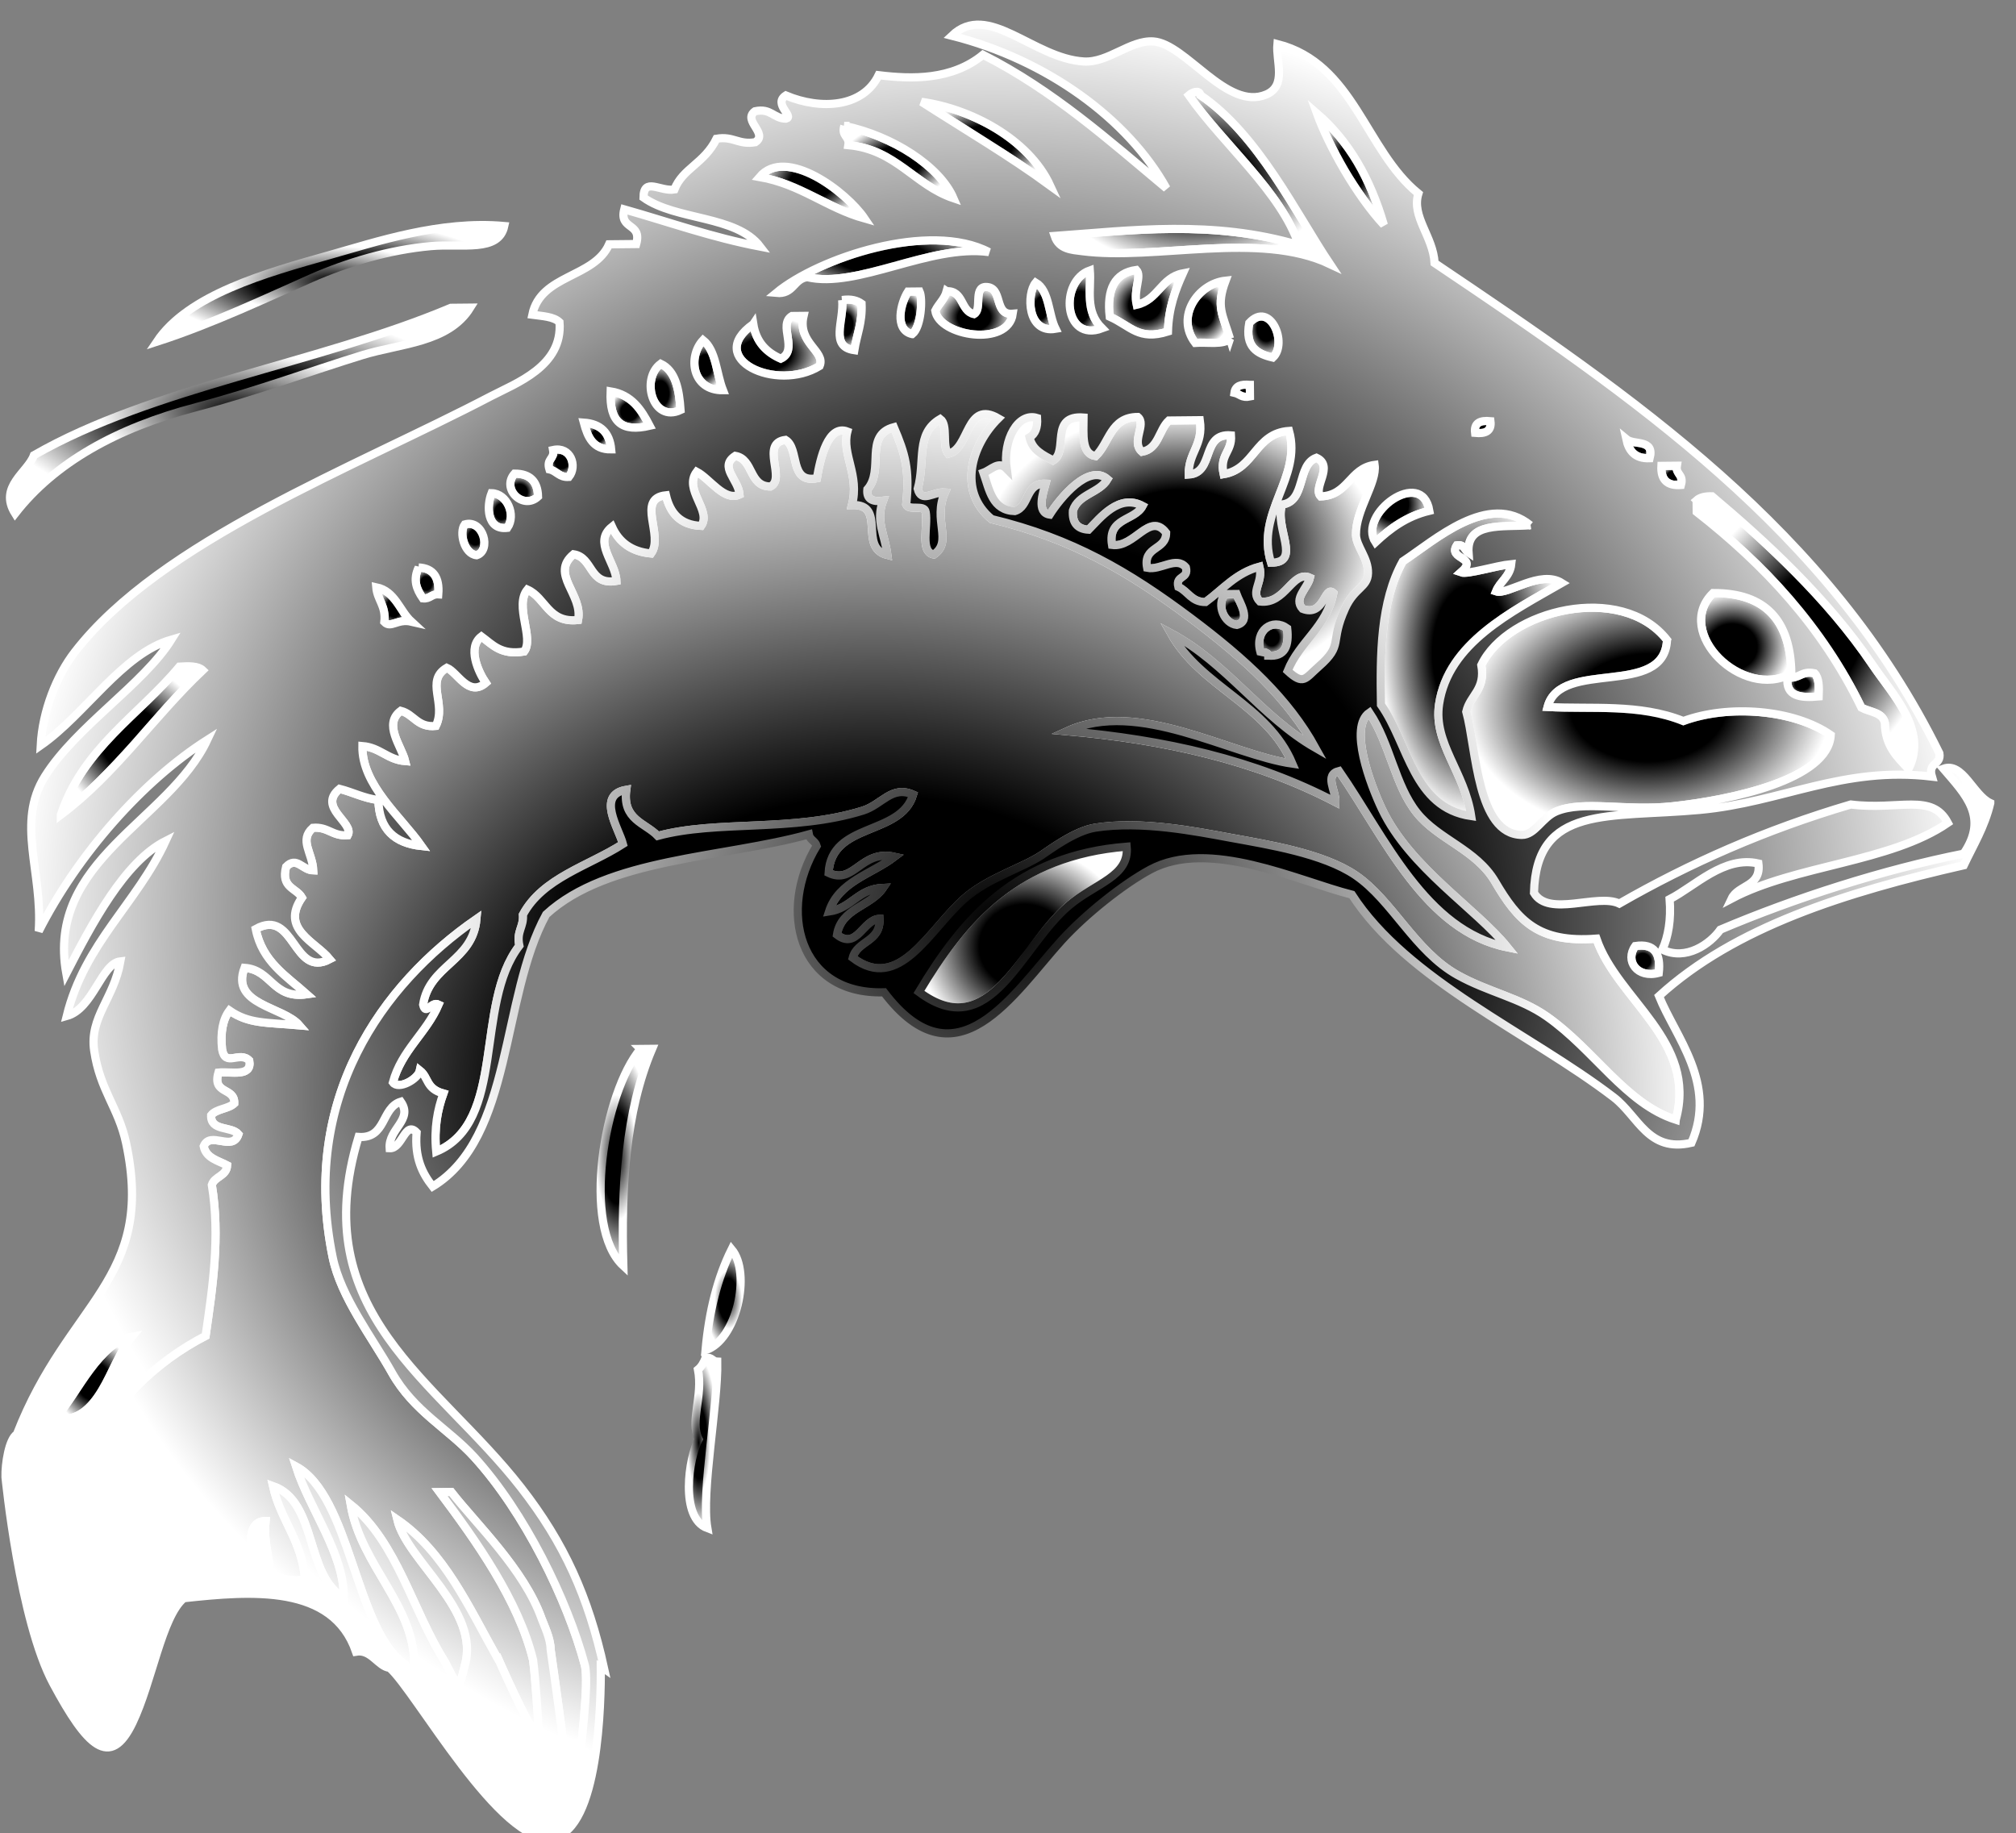 <?xml version="1.0"?><svg width="246.721" height="224.356" xmlns="http://www.w3.org/2000/svg">
 <rect width="100%" height="100%" fill="#808080" stroke="none"/>
 <title>Jumping Fish</title>
 <defs>
  <radialGradient spreadMethod="pad" id="svg_133">
   <stop offset="0.426" stop-color="#000000"/>
   <stop offset="1" stop-color="#ffffff"/>
  </radialGradient>
  <radialGradient r="0.5" cy="0.5" cx="0.5" spreadMethod="pad" id="svg_134">
   <stop offset="0" stop-color="#000000"/>
   <stop offset="0.578" stop-color="#ffffff"/>
  </radialGradient>
 </defs>
 <g>
  <title>Layer 1</title>
  <g transform="rotate(-0.58, 121.863, 113.678)" id="svg_1">
   <g id="svg_2">
    <path stroke="url(#svg_134)" id="svg_3" d="m49.788,203.227l0.475,-0.06c-0.172,0.007 -0.333,0.025 -0.475,0.06z" fill="url(#svg_133)"/>
    <path stroke="url(#svg_134)" id="svg_4" d="m133.241,30.845c9.051,1.282 21.689,-2.305 30.347,1.894c-4.066,-6.213 -8.645,-15.983 -15.648,-20.838c-0.123,-0.737 -1.04,-0.329 -1.421,0c4.184,6.084 11.149,11.911 13.276,18.47c-10.491,-3.219 -20.559,-1.996 -29.871,-1.421c0.534,1.666 2.113,1.723 3.318,1.894z" fill="url(#svg_133)"/>
    <path stroke="url(#svg_134)" id="svg_5" d="m113.801,12.374c5.249,3.439 10.671,6.707 15.647,10.419c-2.592,-5.78 -9.725,-9.544 -15.647,-10.419z" fill="url(#svg_133)"/>
    <path stroke="url(#svg_134)" id="svg_6" d="m162.166,14.268c1.405,3.999 4.732,10.087 8.061,13.734c-1.589,-5.675 -4.199,-10.329 -8.061,-13.734z" fill="url(#svg_133)"/>
    <path stroke="url(#svg_134)" id="svg_7" d="m104.792,17.583c5.87,0.61 8.002,4.953 12.802,6.63c-1.634,-3.926 -7.416,-7.724 -13.277,-8.998c-0.392,1.339 0.668,1.227 0.474,2.368z" fill="url(#svg_133)"/>
    <path stroke="url(#svg_134)" id="svg_8" d="m93.886,21.373c5.067,0.938 8.151,3.856 12.802,5.209c-2.182,-3.307 -9.564,-8.955 -12.802,-5.209z" fill="url(#svg_133)"/>
    <path stroke="url(#svg_134)" fill="url(#svg_133)" id="svg_9" d="m53.582,29.423c3.855,-0.304 8.276,0.876 9.009,-2.368c-7.838,-0.793 -15.752,1.801 -21.337,3.315c-7.975,2.163 -17.433,4.704 -21.337,10.419c6.79,-2.108 13.872,-5.395 18.967,-7.577c4.468,-1.914 9.636,-3.389 14.699,-3.789z"/>
    <path stroke="url(#svg_134)" id="svg_10" d="m121.862,30.845c-7.223,-3.888 -20.85,0.502 -26.079,4.736c2.126,0.229 2.118,-1.674 3.793,-1.894c6.107,1.508 15.044,-3.904 22.286,-2.841z" fill="url(#svg_133)"/>
    <path stroke="url(#svg_134)" id="svg_11" d="m134.189,33.213c-3.744,1.278 -3.326,8.822 1.422,7.104c-2.121,-2.14 -1.262,-4.772 -1.422,-7.104z" fill="url(#svg_133)"/>
    <path stroke="url(#svg_134)" id="svg_12" d="m139.879,33.213c-2.665,0.336 -3.662,2.341 -3.318,5.683c2.586,1.193 3.503,2.993 7.112,1.894c0.108,-2.892 0.947,-5.052 1.897,-7.104c-2.678,0.482 -3.068,3.249 -5.691,3.789c-0.408,-1.888 0.709,-3.5 0,-4.262z" fill="url(#svg_133)"/>
    <path stroke="url(#svg_134)" id="svg_13" d="m127.552,34.633c-1.149,1.332 -1.128,6.251 2.371,5.683c-0.875,-1.81 -0.697,-4.672 -2.371,-5.683z" fill="url(#svg_133)"/>
    <path stroke="url(#svg_134)" id="svg_14" d="m146.992,42.21c1.484,-0.097 3.481,0.32 4.267,-0.474c-0.889,-3.017 -1.69,-3.951 -0.473,-7.104c-3.394,0.332 -6.204,4.364 -3.794,7.577z" fill="url(#svg_133)"/>
    <path stroke="url(#svg_134)" id="svg_15" d="m124.707,38.421c-2.414,0.201 -1.073,-3.349 -3.319,-3.315c-1.486,0.094 -0.396,2.762 -1.422,3.315c-1.671,-0.382 -1.215,-2.891 -3.319,-2.841c-0.278,0.986 -0.997,1.53 -1.422,2.368c0.416,3.118 8.866,4.59 9.483,0.474z" fill="url(#svg_133)"/>
    <path stroke="url(#svg_134)" id="svg_16" d="m111.905,35.579c-0.866,1.308 -1.794,4.687 0.474,5.209c1.107,-0.85 1.337,-4.358 0.948,-5.209c-0.474,0 -0.948,0 -1.422,0z" fill="url(#svg_133)"/>
    <path stroke="url(#svg_134)" id="svg_17" d="m103.844,36.527c0.211,2.657 -1.614,5.68 1.422,6.157c0.323,-1.887 1.033,-3.388 0.948,-5.683c-0.551,-0.397 -1.271,-0.625 -2.371,-0.474z" fill="url(#svg_133)"/>
    <path stroke="url(#svg_134)" fill="url(#svg_133)" id="svg_18" d="m24.658,48.84c7.088,-1.783 14.213,-4.324 20.389,-6.157c4.724,-1.401 10.551,-1.396 13.277,-5.683c-0.79,0 -1.581,0 -2.371,0c-16.25,6.66 -36.522,9.302 -51.21,17.523c-0.766,2.086 -4.399,3.802 -2.371,7.104c4.918,-6.18 12.556,-10.339 22.286,-12.787z"/>
    <path stroke="url(#svg_134)" id="svg_19" d="m99.102,38.421c-0.474,0 -0.948,0 -1.422,0c-1.779,1.042 0.813,4.184 -1.422,5.209c-1.748,-0.779 -2.992,-2.063 -3.319,-4.262c-6.078,4.157 2.733,8.406 8.061,5.209c0.81,-1.797 -2.717,-2.827 -1.897,-6.157z" fill="url(#svg_133)"/>
    <path stroke="url(#svg_134)" id="svg_20" d="m156.476,44.105c1.894,-1.721 -0.266,-7.011 -2.845,-4.262c-0.579,2.945 0.938,3.798 2.845,4.262z" fill="url(#svg_133)"/>
    <path stroke="url(#svg_134)" id="svg_21" d="m89.145,47.419c-0.785,-2.057 -0.798,-4.886 -2.371,-6.157c-1.916,2.012 -1.413,6.159 2.371,6.157z" fill="url(#svg_133)"/>
    <path stroke="url(#svg_134)" id="svg_22" d="m81.558,44.105c-2.499,1.808 -1.05,7.264 2.371,5.683c-0.147,-2.538 -0.565,-4.804 -2.371,-5.683z" fill="url(#svg_133)"/>
    <path stroke="url(#svg_134)" id="svg_23" d="m75.394,47.419c-0.204,3.86 1.382,5.005 4.742,4.262c-1.012,-1.989 -2.179,-3.822 -4.742,-4.262z" fill="url(#svg_133)"/>
    <path stroke="url(#svg_134)" id="svg_24" d="m151.733,48.366c0.641,0.149 0.906,0.674 1.898,0.474c0,-0.474 0,-0.947 0,-1.421c-1.082,-0.132 -1.783,0.114 -1.898,0.947z" fill="url(#svg_133)"/>
    <path stroke="url(#svg_134)" id="svg_25" d="m168.803,57.365c-3.086,0.391 -3.252,3.698 -6.638,3.789c-1.016,-1.079 1.727,-3.695 -0.474,-4.736c-2.456,0.861 -1.304,5.327 -4.266,5.683c-0.979,2.884 2.361,7.14 -1.422,7.104c-1.866,-6.179 3.913,-10.332 2.371,-16.102c-4.181,0.245 -4.242,4.605 -8.061,5.209c-0.5,-2.394 1.081,-2.709 0.948,-4.736c-3.673,-0.352 -2.056,4.578 -5.216,4.736c-0.025,-2.708 1.837,-3.532 1.423,-6.63c-1.264,0 -2.53,0 -3.793,0c-1.241,1.13 -1.293,3.445 -3.319,3.789c-1.383,-1.213 0.617,-3.341 -0.474,-4.262c-3.342,-0.023 -3.501,3.134 -5.215,4.736c-1.754,-0.3 -1.447,-2.66 -1.423,-4.736c-4.219,-0.374 -1.857,4.163 -3.793,5.209c-1.216,-0.679 -2.517,-1.275 -2.845,-2.841c0.703,-0.403 1.019,-1.192 0.948,-2.368c-2.316,-0.755 -4.238,2.613 -3.793,6.157c-0.969,-1.011 -1.876,0.133 -2.845,0.474c0.715,2.127 1.052,4.631 3.793,4.736c1.853,-0.517 1.294,-3.443 3.793,-3.315c-0.287,1.042 -1.191,3.529 0.474,3.789c1.314,-2.033 4.86,-6.25 7.112,-4.262c-1.01,1.674 -3.597,1.775 -4.266,3.789c-0.123,1.544 0.562,2.279 1.897,2.368c1.436,-1.417 3.781,-4.418 6.638,-2.841c-0.998,1.845 -4.321,1.367 -3.793,4.736c2.773,0.406 4.648,-4.077 6.638,-1.421c-0.023,2.186 -2.867,1.556 -2.37,4.262c1.656,0.359 3.58,-1.434 4.742,0c0.353,1.458 -1.301,0.91 -0.948,2.368c1.189,0.549 1.587,1.887 3.318,1.894c2.117,-1.516 3.751,-3.515 6.639,-4.262c0.461,1.94 -1.174,3.034 0,4.262c3.137,0.44 4.031,-3.852 6.163,-2.841c-0.314,1.272 -2.081,2.517 -0.948,3.789c2.682,1.076 2.722,-2.932 3.794,-1.894c-0.883,4.17 -4.214,5.896 -5.691,9.472c1.943,1.816 2.115,0.969 3.793,-0.474c3.146,-2.703 1.339,-2.863 3.319,-7.104c1.198,-2.566 2.774,-2.531 2.845,-4.262c0.078,-1.884 -1.421,-3.316 -1.421,-4.736c-0.009,-3.056 2.651,-6.317 2.367,-8.524zm-21.812,8.523c-0.078,-1.972 -0.164,-3.952 0.948,-4.736c1.376,0.772 1.633,5.216 -0.948,4.736zm5.691,-0.473c-2.153,-0.213 -0.102,-3.265 0,-4.262c0.632,0 1.263,0 1.897,0c-0.425,1.629 -1.154,2.952 -1.897,4.262zm9.957,1.894c-2.61,-0.803 -0.477,-3.887 0.473,-5.209c0.766,-0.133 0.816,0.448 1.422,0.474c0.047,2.256 -1.581,2.841 -1.896,4.736z" fill="url(#svg_133)"/>
    <path stroke="url(#svg_134)" id="svg_26" d="m72.074,51.208c0.451,1.76 1.1,3.321 3.319,3.315c-0.165,-2.044 -1.271,-3.149 -3.319,-3.315z" fill="url(#svg_133)"/>
    <path stroke="url(#svg_134)" id="svg_27" d="m183.029,52.155c-1.241,-0.133 -2.039,0.173 -1.897,1.421c1.24,0.134 2.039,-0.173 1.897,-1.421z" fill="url(#svg_133)"/>
    <path stroke="url(#svg_134)" id="svg_28" d="m68.282,54.524c0.194,1.141 -0.866,1.029 -0.474,2.368c0.903,0.203 1.191,1.02 2.371,0.947c1.089,-1.325 0.261,-3.768 -1.897,-3.315z" fill="url(#svg_133)"/>
    <path stroke="url(#svg_134)" id="svg_29" d="m202.469,56.892c0.646,-2.383 -1.909,-1.566 -2.845,-2.368c0.295,1.44 1.054,2.42 2.845,2.368z" fill="url(#svg_133)"/>
    <path stroke="url(#svg_134)" id="svg_30" d="m63.539,57.365c-1.686,1.835 1.008,4.526 2.845,2.841c-0.023,-1.872 -0.971,-2.819 -2.845,-2.841z" fill="url(#svg_133)"/>
    <path stroke="url(#svg_134)" id="svg_31" d="m206.262,60.206c0.392,-1.338 -0.668,-1.227 -0.473,-2.368c-0.633,0 -1.264,0 -1.897,0c-0.109,1.687 0.682,2.476 2.37,2.368z" fill="url(#svg_133)"/>
    <path stroke="url(#svg_134)" id="svg_32" d="m60.694,59.732c-0.623,1.533 -0.655,4.553 1.897,4.262c1.103,-1.565 0.008,-4.207 -1.897,-4.262z" fill="url(#svg_133)"/>
    <path stroke="url(#svg_134)" id="svg_33" d="m168.803,66.837c1.818,-1.659 3.808,-3.142 6.639,-3.789c-0.863,-5.425 -8.847,0.333 -6.639,3.789z" fill="url(#svg_133)"/>
    <path stroke="url(#svg_134)" fill="url(#svg_133)" id="svg_34" d="m147.94,61.153c-1.112,0.783 -1.026,2.764 -0.948,4.736c2.581,0.48 2.324,-3.964 0.948,-4.736z"/>
    <path stroke="url(#svg_134)" fill="url(#svg_133)" id="svg_35" d="m152.683,65.416c0.743,-1.31 1.472,-2.633 1.897,-4.262c-0.633,0 -1.264,0 -1.897,0c-0.102,0.997 -2.153,4.048 0,4.262z"/>
    <path stroke="url(#svg_134)" id="svg_36" d="m228.074,87.673c1.012,0.568 2.582,0.578 2.845,1.894c0.004,2.838 1.486,4.199 2.846,5.683c2.408,-4.766 -1.744,-8.974 -4.267,-12.787c-5.5,-8.307 -13.128,-15.416 -19.441,-20.838c-0.827,-0.036 -1.475,0.106 -1.898,0.474c0,0.474 0,0.947 0,1.421c8.169,6.523 15.209,14.174 19.915,24.153z" fill="url(#svg_133)"/>
    <path stroke="url(#svg_134)" fill="url(#svg_133)" id="svg_37" d="m163.114,62.1c-0.951,1.322 -3.083,4.406 -0.473,5.209c0.315,-1.894 1.943,-2.479 1.897,-4.736c-0.608,-0.026 -0.658,-0.607 -1.423,-0.474z"/>
    <path stroke="url(#svg_134)" fill="url(#svg_133)" id="svg_38" d="m98.153,62.574c-1.731,1.521 -1.785,5.937 0.948,6.63c-1.654,-2.665 1.803,-5.736 -0.948,-6.63z"/>
    <path stroke="url(#svg_134)" fill="url(#svg_133)" id="svg_39" d="m105.266,67.31c-2.202,-0.011 -0.76,-3.661 -1.897,-4.736c-2.055,1.166 -0.466,6.701 1.897,4.736z"/>
    <path stroke="url(#svg_134)" id="svg_40" d="m57.376,63.521c-0.715,0.951 -0.116,3.622 1.422,3.789c1.83,-0.556 0.864,-4.426 -1.422,-3.789z" fill="url(#svg_133)"/>
    <path stroke="url(#svg_134)" id="svg_41" d="m176.391,86.726c1.191,-7.491 8.952,-11.181 15.172,-14.681c-2.626,-1.686 -6.655,1.448 -8.061,0.947c0.511,-1.227 1.715,-1.761 1.897,-3.315c-1.905,0.165 -5.367,1.248 -6.163,0.947c2.254,-1.914 -1.638,-1.569 -0.474,-3.315c0.932,-0.142 0.94,0.639 1.422,0.947c-0.246,-3.876 4.18,-3.086 7.587,-3.315c-5.043,-4.218 -11.683,1.706 -15.647,4.262c-2.809,4.912 -2.89,11.458 -2.845,17.523c3.361,4.851 3.793,12.629 10.906,13.734c-0.768,-5.429 -4.554,-8.958 -3.793,-13.734z" fill="url(#svg_133)"/>
    <path stroke="url(#svg_134)" fill="url(#svg_133)" id="svg_42" d="m95.308,72.519c-0.61,-3.165 -4.188,-4.008 -1.897,-7.577c-0.632,0 -1.264,0 -1.897,0c0.343,1.447 -0.485,1.727 -0.474,2.841c1.416,1.587 2.073,3.929 4.267,4.736z"/>
    <path stroke="url(#svg_134)" fill="url(#svg_133)" id="svg_43" d="m120.439,66.363c-0.735,3.055 -2.627,4.954 -4.267,7.104c1.204,5.104 6.52,6.465 6.638,11.366c1.882,1.096 3.157,3.22 6.164,1.894c-0.768,-2.233 -3.415,-2.589 -3.319,-5.683c7.315,1.375 13.707,3.674 20.389,5.683c-5.676,-4.275 -13.922,-5.986 -22.76,-7.104c-0.793,-0.787 -1.919,-1.24 -1.897,-2.841c6.985,0.285 11.793,2.746 17.544,4.262c-4.07,-5.091 -14.495,-3.835 -18.967,-8.524c5.611,-0.672 11.419,2.459 16.122,4.262c-1.674,-5.496 -12.903,-3.756 -13.751,-8.524c3.8,0.151 6.216,1.684 9.009,2.841c-2.201,-3.011 -6.013,-4.412 -10.906,-4.736z"/>
    <path stroke="url(#svg_134)" id="svg_44" d="m51.685,68.731c-0.733,1.488 -0.303,2.642 0.474,3.789c0.897,0.106 1.046,-0.534 1.897,-0.474c0.188,-2.082 -0.582,-3.208 -2.371,-3.315z" fill="url(#svg_133)"/>
    <path stroke="url(#svg_134)" fill="url(#svg_133)" id="svg_45" d="m113.327,69.205c-0.607,-0.026 -0.657,-0.607 -1.422,-0.474c-1.308,2.054 -3.211,6.756 0,8.051c0.08,-0.552 0.75,-0.514 1.422,-0.474c-0.074,-1.565 -2.71,-4.816 0,-7.104z"/>
    <path stroke="url(#svg_134)" fill="url(#svg_133)" id="svg_46" d="m85.825,69.678c-1.138,2.054 0.796,7.196 2.845,8.998c-1.09,-2.62 0.319,-4.02 0.948,-6.157c-1.754,-0.457 -2.667,-1.757 -3.793,-2.841z"/>
    <path stroke="url(#svg_134)" fill="url(#svg_133)" id="svg_47" d="m109.059,77.728c0.113,-1.64 -0.657,-5.356 -1.897,-7.104c-1.423,1.104 -1.08,3.972 -1.422,6.157c1.229,0.696 1.763,1.746 3.319,0.947z"/>
    <path stroke="url(#svg_134)" id="svg_48" d="m46.47,71.098c0.121,1.617 1.199,2.275 0.948,4.262c0.793,0.837 1.588,-0.42 3.319,0c-1.469,-1.374 -1.935,-3.75 -4.267,-4.262z" fill="url(#svg_133)"/>
    <path stroke="url(#svg_134)" fill="url(#svg_133)" id="svg_49" d="m105.266,80.097c-1.23,-2.573 -1.878,-5.128 -0.474,-8.051c-2.975,-1.558 -3,3.524 -3.319,6.157c1.675,0.22 1.666,2.123 3.793,1.894z"/>
    <path stroke="url(#svg_134)" id="svg_50" d="m150.312,72.992c-1.081,1.316 -0.104,3.611 1.421,3.789c1.865,-0.455 0.359,-2.758 0,-3.789c-0.473,0 -0.947,0 -1.421,0z" fill="url(#svg_133)"/>
    <path stroke="url(#svg_134)" id="svg_51" d="m210.056,73.466c-4.962,4.731 3.502,13.222 9.483,9.945c-0.024,-6.45 -3.032,-9.917 -9.483,-9.945zm6.163,8.052c-3.687,-0.106 -3.105,-4.476 -5.215,-6.157c2.871,-0.967 6.801,2.716 5.215,6.157z" fill="url(#svg_133)"/>
    <path stroke="url(#svg_134)" fill="url(#svg_133)" id="svg_52" d="m91.99,81.518c1.099,-0.151 1.821,0.076 2.371,0.474c-2.231,-2.212 -0.706,-5.944 -2.371,-8.051c-2.419,1.878 -0.739,5.035 0,7.577z"/>
    <path stroke="url(#svg_134)" fill="url(#svg_133)" id="svg_53" d="m98.627,73.94c-1.432,1.628 -2.628,7.112 1.422,6.63c-1.654,-2.068 0.575,-5.396 -1.422,-6.63z"/>
    <path stroke="url(#svg_134)" fill="url(#svg_133)" id="svg_54" d="m84.402,81.518c0.678,-1.526 -1.887,-3.324 -0.948,-6.63c-4.26,0.235 -1.75,6.45 0.948,6.63z"/>
    <path stroke="url(#svg_134)" id="svg_55" d="m204.841,99.513c7.035,-0.688 19.075,-3.049 19.441,-8.524c-4.527,-3.208 -12.502,-3.874 -18.018,-1.894c-5.376,-2.218 -11.301,-1.541 -16.596,-1.894c1.629,-5.949 14.278,-0.894 14.699,-8.051c-5.517,-7.191 -19.459,-3.871 -22.76,2.841c0.513,3.038 -1.409,3.645 -1.897,5.683c1.188,4.501 1.144,15.026 6.639,15.155c1.62,0.037 2.509,-2.134 4.266,-2.841c3.332,-1.341 8.507,0.086 14.225,-0.474z" fill="url(#svg_133)"/>
    <path stroke="url(#svg_134)" fill="url(#svg_133)" id="svg_56" d="m211.005,75.36c2.111,1.681 1.528,6.051 5.215,6.157c1.586,-3.439 -2.344,-7.122 -5.215,-6.157z"/>
    <path stroke="url(#svg_134)" id="svg_57" d="m157.897,77.256c-1.789,-1.324 -4.014,0.191 -3.318,2.841c0.367,0.106 0.934,0.013 0.948,0.474c2.106,0.208 2.58,-1.212 2.37,-3.315z" fill="url(#svg_133)"/>
    <path stroke="url(#svg_134)" fill="url(#svg_133)" id="svg_58" d="m81.084,84.358c-0.634,-1.892 -2.257,-2.797 -2.845,-4.736c-2.293,1.67 0.826,6.007 2.845,4.736z"/>
    <path stroke="url(#svg_134)" id="svg_59" d="m22.288,80.571c-5.008,5.89 -11.921,9.878 -14.699,17.996c6.743,-4.946 11.478,-11.9 17.544,-17.523c-0.561,-0.546 -1.676,-0.537 -2.845,-0.474z" fill="url(#svg_133)"/>
    <path stroke="url(#svg_134)" fill="url(#svg_133)" id="svg_60" d="m71.6,82.938c0.311,1.741 1.748,2.359 2.845,3.315c-1.473,-1.913 -0.372,-3.268 0,-5.683c-1.433,0.305 -2.736,0.741 -2.845,2.368z"/>
    <path stroke="url(#svg_134)" id="svg_61" d="m222.859,86.253c0.061,-1.167 0.071,-2.281 -0.474,-2.841c-1.645,-0.38 -1.823,0.705 -3.319,0.474c-0.279,2.33 1.558,2.547 3.793,2.368z" fill="url(#svg_133)"/>
    <path stroke="url(#svg_134)" fill="url(#svg_133)" id="svg_62" d="m68.756,86.253c-0.388,1.808 1.009,1.833 1.897,2.368c0.122,-1.544 -0.563,-2.279 -1.897,-2.368z"/>
    <path stroke="url(#svg_134)" fill="url(#svg_133)" id="svg_63" d="m56.427,87.673c-1.157,2.569 2.673,3.851 5.216,4.262c-1.178,-1.98 -3.57,-2.749 -5.216,-4.262z"/>
    <path stroke="url(#svg_134)" fill="url(#svg_133)" id="svg_64" d="m88.671,97.145c-0.753,-2.847 -0.353,-5.175 0.474,-7.577c-3.67,-0.39 -4.026,7.54 -0.474,7.577z"/>
    <path stroke="url(#svg_134)" fill="url(#svg_133)" id="svg_65" d="m93.886,89.569c-1.034,1.493 -2.073,2.981 -1.897,5.683c0.897,-0.106 1.046,0.534 1.897,0.474c-1.527,-2.097 2.428,-4.961 0,-6.157z"/>
    <path stroke="url(#svg_134)" fill="url(#svg_133)" id="svg_66" d="m99.102,94.777c0.888,-1.796 2.261,-3.109 2.845,-5.209c-1.615,0.57 -5.427,3.558 -2.845,5.209z"/>
    <path stroke="url(#svg_134)" fill="url(#svg_133)" id="svg_67" d="m58.797,95.724c-1.016,-1.827 -2.986,-2.7 -4.742,-3.789c-0.293,2.95 2.89,4.511 4.742,3.789z"/>
    <path stroke="url(#svg_134)" fill="url(#svg_133)" id="svg_68" d="m82.98,98.092c-0.728,-1.799 0.482,-5.533 -1.897,-5.683c-1.879,1.612 -0.366,5.356 1.897,5.683z"/>
    <path stroke="url(#svg_134)" fill="url(#svg_133)" id="svg_69" d="m104.318,94.777c1.25,0.143 1.556,-0.656 1.422,-1.894c-1.25,-0.142 -1.557,0.656 -1.422,1.894z"/>
    <path stroke="url(#svg_134)" fill="url(#svg_133)" id="svg_70" d="m55.005,99.039c-0.674,-2.484 -3.444,-2.875 -5.216,-4.262c-0.087,3.244 1.864,4.453 5.216,4.262z"/>
    <path stroke="url(#svg_134)" fill="url(#svg_133)" id="svg_71" d="m44.573,101.882c0,0.789 0,1.579 0,2.368c1.45,0.92 2.797,1.943 4.742,2.368c-0.136,-3.023 -3.307,-3.012 -4.742,-4.736z"/>
    <path stroke="url(#svg_134)" id="svg_72" d="m112.379,121.298c8.693,6.624 12.455,-5.461 18.492,-10.419c3.279,-2.693 7.423,-3.448 7.111,-7.104c-13.46,0.922 -20.141,8.614 -25.604,17.523z" fill="url(#svg_133)"/>
    <path stroke="url(#svg_134)" fill="url(#svg_133)" id="svg_73" d="m45.048,110.405c-0.883,-1.958 -3.8,-1.887 -5.216,-3.315c-0.355,3.195 2.11,3.576 5.216,3.315z"/>
    <path stroke="url(#svg_134)" id="svg_74" d="m200.099,116.563c-1.326,1.788 0.191,4.009 2.845,3.315c0.281,-2.332 -0.458,-3.647 -2.845,-3.315z" fill="url(#svg_133)"/>
    <path stroke="url(#svg_134)" fill="url(#svg_133)" id="svg_75" d="m201.996,130.77c-1.344,-0.883 -2.274,-4.657 -3.793,-3.79c0.847,1.379 2.074,4.855 3.793,3.79z"/>
    <path stroke="url(#svg_134)" fill="url(#svg_133)" id="svg_76" d="m78.239,127.928c-4.494,5.209 -7.493,21.692 -2.371,26.522c-0.169,-9.607 0.433,-18.842 3.793,-26.522c-0.474,0 -0.948,0 -1.422,0z"/>
    <path stroke="url(#svg_134)" fill="url(#svg_133)" id="svg_77" d="m85.825,164.868c3.797,-1.157 5.727,-9.376 3.319,-12.312c-1.758,3.451 -2.844,7.576 -3.319,12.312z"/>
    <path stroke="url(#svg_134)" id="svg_78" d="m6.166,172.445c5.477,0.85 6.645,-6.593 9.483,-9.945c-3.983,0.642 -6.611,6.628 -9.483,9.945z" fill="url(#svg_133)"/>
    <path stroke="url(#svg_134)" fill="url(#svg_133)" id="svg_79" d="m85.825,165.814c-0.229,0.559 -0.506,1.073 -0.948,1.421c0.598,3.253 -1.073,6.325 0,8.524c-1.24,2.193 -2.434,9.603 0.948,10.892c-0.717,-4.48 1.474,-15.128 1.422,-20.364c-0.606,-0.025 -0.656,-0.606 -1.422,-0.474z"/>
    <path stroke="url(#svg_134)" fill="url(#svg_133)" id="svg_80" d="m17.546,173.392c-2.905,2.215 -11.977,17.01 -8.118,19.877c-0.098,-5.4 9.468,-16.346 8.118,-19.877z"/>
    <path stroke="url(#svg_134)" fill="url(#svg_133)" id="svg_81" d="m18.969,190.441c2.999,-3.161 2.619,-9.698 4.742,-13.734c-4.833,1.019 -5.517,8.695 -4.742,13.734z"/>
    <path stroke="url(#svg_134)" fill="url(#svg_133)" id="svg_82" d="m18.02,178.129c-1.803,2.776 -3.368,5.792 -4.267,9.472c-2.657,23.426 1.532,0.995 2.371,1.421c0.025,-4.395 1.815,-7.029 2.845,-10.42c-0.105,-0.369 -0.398,-0.55 -0.948,-0.473z"/>
    <path stroke="url(#svg_134)" fill="url(#svg_133)" id="svg_83" d="m27.028,182.864c-0.546,2.069 -1.74,5.396 0.474,6.63c0.963,-0.447 1.084,-5.829 -0.474,-6.63z"/>
   </g>
   <g id="svg_84">
    <path stroke="url(#svg_134)" id="svg_85" d="m105.266,42.684c0.323,-1.887 1.033,-3.388 0.948,-5.683c-0.55,-0.398 -1.271,-0.625 -2.371,-0.474c0.21,2.656 -1.615,5.68 1.422,6.157z" fill="url(#svg_133)"/>
    <path stroke="url(#svg_134)" id="svg_86" d="m112.379,40.789c1.107,-0.85 1.337,-4.358 0.948,-5.209c-0.474,0 -0.948,0 -1.422,0c-0.867,1.309 -1.795,4.687 0.474,5.209z" fill="url(#svg_133)"/>
    <path stroke="url(#svg_134)" id="svg_87" d="m124.707,38.421c-2.414,0.201 -1.073,-3.349 -3.319,-3.315c-1.486,0.094 -0.396,2.762 -1.422,3.315c-1.671,-0.382 -1.215,-2.891 -3.319,-2.841c-0.278,0.986 -0.997,1.53 -1.422,2.368c0.416,3.118 8.866,4.59 9.483,0.474z" fill="url(#svg_133)"/>
    <path stroke="url(#svg_134)" id="svg_88" d="m151.733,76.781c1.865,-0.455 0.359,-2.758 0,-3.789c-0.473,0 -0.947,0 -1.421,0c-1.081,1.316 -0.105,3.611 1.421,3.789z" fill="url(#svg_133)"/>
    <path stroke="url(#svg_134)" id="svg_89" d="m121.862,30.845c-7.223,-3.888 -20.85,0.502 -26.079,4.736c2.126,0.229 2.118,-1.674 3.793,-1.894c6.107,1.508 15.044,-3.904 22.286,-2.841z" fill="url(#svg_133)"/>
    <path stroke="url(#svg_134)" id="svg_90" d="m162.166,14.268c1.405,3.999 4.732,10.087 8.061,13.734c-1.589,-5.675 -4.199,-10.329 -8.061,-13.734z" fill="url(#svg_133)"/>
    <path stroke="url(#svg_134)" id="svg_91" d="m151.733,48.366c0.641,0.149 0.906,0.674 1.898,0.474c0,-0.474 0,-0.947 0,-1.421c-1.082,-0.132 -1.783,0.114 -1.898,0.947z" fill="url(#svg_133)"/>
    <path stroke="url(#svg_134)" id="svg_92" d="m156.476,44.105c1.894,-1.721 -0.266,-7.011 -2.845,-4.262c-0.579,2.945 0.938,3.798 2.845,4.262z" fill="url(#svg_133)"/>
    <path stroke="url(#svg_134)" id="svg_93" d="m154.579,80.097c0.367,0.106 0.934,0.013 0.948,0.474c2.106,0.208 2.58,-1.212 2.37,-3.315c-1.788,-1.324 -4.014,0.191 -3.318,2.841z" fill="url(#svg_133)"/>
    <path stroke="url(#svg_134)" id="svg_94" d="m134.189,33.213c-3.744,1.278 -3.326,8.822 1.422,7.104c-2.121,-2.14 -1.262,-4.772 -1.422,-7.104z" fill="url(#svg_133)"/>
    <path stroke="url(#svg_134)" id="svg_95" d="m146.992,42.21c1.484,-0.097 3.481,0.32 4.267,-0.474c-0.889,-3.017 -1.69,-3.951 -0.473,-7.104c-3.394,0.332 -6.204,4.364 -3.794,7.577z" fill="url(#svg_133)"/>
    <path stroke="url(#svg_134)" id="svg_96" d="m139.879,33.213c-2.665,0.336 -3.662,2.341 -3.318,5.683c2.586,1.193 3.503,2.993 7.112,1.894c0.108,-2.892 0.947,-5.052 1.897,-7.104c-2.678,0.482 -3.068,3.249 -5.691,3.789c-0.408,-1.888 0.709,-3.5 0,-4.262z" fill="url(#svg_133)"/>
    <path stroke="url(#svg_134)" id="svg_97" d="m222.859,86.253c0.061,-1.167 0.071,-2.281 -0.474,-2.841c-1.645,-0.38 -1.823,0.705 -3.319,0.474c-0.279,2.33 1.558,2.547 3.793,2.368z" fill="url(#svg_133)"/>
    <path stroke="url(#svg_134)" id="svg_98" d="m228.074,87.673c1.012,0.568 2.582,0.578 2.845,1.894c0.004,2.838 1.486,4.199 2.846,5.683c2.408,-4.766 -1.744,-8.974 -4.267,-12.787c-5.5,-8.307 -13.128,-15.416 -19.441,-20.838c-0.827,-0.036 -1.475,0.106 -1.898,0.474c0,0.474 0,0.947 0,1.421c8.169,6.523 15.209,14.174 19.915,24.153z" fill="url(#svg_133)"/>
    <path stroke="url(#svg_134)" id="svg_99" d="m22.288,80.571c-5.008,5.89 -11.921,9.878 -14.699,17.996c6.743,-4.946 11.478,-11.9 17.544,-17.523c-0.561,-0.546 -1.676,-0.537 -2.845,-0.474z" fill="url(#svg_133)"/>
    <path stroke="url(#svg_134)" id="svg_100" d="m210.056,73.466c-4.962,4.731 3.502,13.222 9.483,9.945c-0.024,-6.45 -3.032,-9.917 -9.483,-9.945z" fill="url(#svg_133)"/>
    <path stroke="url(#svg_134)" id="svg_101" d="m169.278,86.726c3.361,4.851 3.793,12.629 10.906,13.734c-0.767,-5.429 -4.553,-8.959 -3.793,-13.734c1.191,-7.491 8.952,-11.181 15.172,-14.681c-2.626,-1.686 -6.655,1.448 -8.061,0.947c0.511,-1.227 1.715,-1.761 1.897,-3.315c-1.905,0.165 -5.367,1.248 -6.163,0.947c2.254,-1.914 -1.638,-1.569 -0.474,-3.315c0.932,-0.142 0.94,0.639 1.422,0.947c-0.246,-3.876 4.18,-3.086 7.587,-3.315c-5.043,-4.218 -11.683,1.706 -15.647,4.262c-2.809,4.913 -2.89,11.459 -2.845,17.523z" fill="url(#svg_133)"/>
    <path stroke="url(#svg_134)" id="svg_102" d="m168.803,57.365c-3.086,0.391 -3.252,3.698 -6.638,3.789c-1.016,-1.079 1.727,-3.695 -0.474,-4.736c-2.456,0.861 -1.304,5.327 -4.266,5.683c-0.979,2.884 2.361,7.14 -1.422,7.104c-1.866,-6.179 3.913,-10.332 2.371,-16.102c-4.181,0.245 -4.242,4.605 -8.061,5.209c-0.5,-2.394 1.081,-2.709 0.948,-4.736c-3.673,-0.352 -2.056,4.578 -5.216,4.736c-0.025,-2.708 1.837,-3.532 1.423,-6.63c-1.264,0 -2.53,0 -3.793,0c-1.241,1.13 -1.293,3.445 -3.319,3.789c-1.383,-1.213 0.617,-3.341 -0.474,-4.262c-3.342,-0.023 -3.501,3.134 -5.215,4.736c-1.754,-0.3 -1.447,-2.66 -1.423,-4.736c-4.219,-0.374 -1.857,4.163 -3.793,5.209c-1.216,-0.679 -2.517,-1.275 -2.845,-2.841c0.703,-0.403 1.019,-1.192 0.948,-2.368c-2.316,-0.755 -4.238,2.613 -3.793,6.157c-0.969,-1.011 -1.876,0.133 -2.845,0.474c0.715,2.127 1.052,4.631 3.793,4.736c1.853,-0.517 1.294,-3.443 3.793,-3.315c-0.287,1.042 -1.191,3.529 0.474,3.789c1.314,-2.033 4.86,-6.25 7.112,-4.262c-1.01,1.674 -3.597,1.775 -4.266,3.789c-0.123,1.544 0.562,2.279 1.897,2.368c1.436,-1.417 3.781,-4.418 6.638,-2.841c-0.998,1.845 -4.321,1.367 -3.793,4.736c2.773,0.406 4.648,-4.077 6.638,-1.421c-0.023,2.186 -2.867,1.556 -2.37,4.262c1.656,0.359 3.58,-1.434 4.742,0c0.353,1.458 -1.301,0.91 -0.948,2.368c1.189,0.549 1.587,1.887 3.318,1.894c2.117,-1.516 3.751,-3.515 6.639,-4.262c0.461,1.94 -1.174,3.034 0,4.262c3.137,0.44 4.031,-3.852 6.163,-2.841c-0.314,1.272 -2.081,2.517 -0.948,3.789c2.682,1.076 2.722,-2.932 3.794,-1.894c-0.883,4.17 -4.214,5.896 -5.691,9.472c1.943,1.816 2.115,0.969 3.793,-0.474c3.146,-2.703 1.339,-2.863 3.319,-7.104c1.198,-2.566 2.774,-2.531 2.845,-4.262c0.078,-1.884 -1.421,-3.316 -1.421,-4.736c-0.009,-3.056 2.651,-6.317 2.367,-8.524z" fill="url(#svg_133)"/>
    <path stroke="url(#svg_134)" id="svg_103" d="m168.803,66.837c1.818,-1.659 3.808,-3.142 6.639,-3.789c-0.863,-5.425 -8.847,0.333 -6.639,3.789z" fill="url(#svg_133)"/>
    <path stroke="url(#svg_134)" id="svg_104" d="m206.262,60.206c0.392,-1.338 -0.668,-1.227 -0.473,-2.368c-0.633,0 -1.264,0 -1.897,0c-0.109,1.687 0.682,2.476 2.37,2.368z" fill="url(#svg_133)"/>
    <path stroke="url(#svg_134)" id="svg_105" d="m202.469,56.892c0.646,-2.383 -1.909,-1.566 -2.845,-2.368c0.295,1.44 1.054,2.42 2.845,2.368z" fill="url(#svg_133)"/>
    <path stroke="url(#svg_134)" id="svg_106" d="m181.606,81.991c0.513,3.038 -1.409,3.645 -1.897,5.683c1.188,4.501 1.144,15.026 6.639,15.155c1.62,0.037 2.509,-2.134 4.266,-2.841c3.333,-1.341 8.507,0.086 14.225,-0.474c7.035,-0.688 19.075,-3.049 19.441,-8.524c-4.527,-3.208 -12.502,-3.874 -18.018,-1.894c-5.376,-2.218 -11.301,-1.541 -16.596,-1.894c1.629,-5.949 14.278,-0.894 14.699,-8.051c-5.517,-7.191 -19.459,-3.871 -22.76,2.841z" fill="url(#svg_133)"/>
    <path stroke="url(#svg_134)" id="svg_107" d="m183.029,52.155c-1.241,-0.133 -2.039,0.173 -1.897,1.421c1.24,0.134 2.039,-0.173 1.897,-1.421z" fill="url(#svg_133)"/>
    <path stroke="url(#svg_134)" id="svg_108" d="m54.057,72.045c0.187,-2.082 -0.583,-3.207 -2.371,-3.315c-0.733,1.488 -0.303,2.642 0.474,3.789c0.896,0.107 1.045,-0.534 1.897,-0.474z" fill="url(#svg_133)"/>
    <path stroke="url(#svg_134)" id="svg_109" d="m133.241,30.845c9.051,1.282 21.689,-2.305 30.347,1.894c-4.066,-6.213 -8.645,-15.983 -15.648,-20.838c-0.123,-0.737 -1.04,-0.329 -1.421,0c4.184,6.084 11.149,11.911 13.276,18.47c-10.491,-3.219 -20.559,-1.996 -29.871,-1.421c0.534,1.666 2.113,1.723 3.318,1.894z" fill="url(#svg_133)"/>
    <path stroke="url(#svg_134)" id="svg_110" d="m47.417,75.36c0.793,0.837 1.588,-0.42 3.319,0c-1.468,-1.374 -1.934,-3.75 -4.267,-4.262c0.121,1.617 1.199,2.276 0.948,4.262z" fill="url(#svg_133)"/>
    <path stroke="url(#svg_134)" id="svg_111" d="m62.591,63.994c1.103,-1.565 0.007,-4.207 -1.897,-4.262c-0.622,1.534 -0.655,4.553 1.897,4.262z" fill="url(#svg_133)"/>
    <path stroke="url(#svg_134)" id="svg_112" d="m58.797,67.31c1.831,-0.557 0.865,-4.427 -1.422,-3.789c-0.715,0.951 -0.116,3.622 1.422,3.789z" fill="url(#svg_133)"/>
    <path stroke="url(#svg_134)" id="svg_113" d="m66.385,60.206c-0.024,-1.871 -0.972,-2.818 -2.845,-2.841c-1.686,1.836 1.007,4.526 2.845,2.841z" fill="url(#svg_133)"/>
    <path stroke="url(#svg_134)" id="svg_114" d="m200.099,116.563c-1.326,1.788 0.191,4.009 2.845,3.315c0.281,-2.332 -0.458,-3.647 -2.845,-3.315z" fill="url(#svg_133)"/>
    <path stroke="url(#svg_134)" id="svg_115" d="m183.029,108.511c-2.282,-3.969 -6.883,-5.199 -9.484,-8.524c-2.666,-3.411 -3.193,-8.5 -5.69,-12.313c-2.572,1.719 0.013,8.798 1.422,11.84c3.339,7.202 11.368,12.247 15.172,17.049c-10.047,-2.121 -14.833,-13.6 -20.389,-21.785c-1.852,0.446 -0.403,2.389 -0.473,3.789c-9.82,-5.26 -20.869,-7.843 -32.717,-8.998c8.744,-3.895 19.889,3.099 27.501,4.262c-2.977,-7.288 -11.076,-9.461 -14.699,-16.102c6.841,3.744 10.876,10.291 17.544,14.207c-3.239,-6.019 -8.328,-10.871 -15.173,-16.102c-7.492,-5.725 -14.35,-9.838 -24.181,-12.313c-4.154,-3.505 -2.366,-9.106 0.948,-12.313c-3.946,-2.351 -3.542,3.716 -6.164,4.262c-0.788,-0.949 0.04,-3.513 -0.948,-4.262c-3.079,1.757 -1.859,5.128 -2.845,8.524c0.432,1.799 1.906,0.346 3.319,0.474c-1.542,3.393 0.927,5.987 -1.422,7.577c-1.719,-0.335 -0.654,-3.452 -0.948,-5.209c-0.122,-0.984 -2.083,-0.129 -2.371,-0.947c0.495,-4.325 -0.089,-6.241 -1.422,-9.472c-3.709,0.963 -1.185,5.23 -3.319,7.577c-0.143,1.248 0.657,1.554 1.897,1.421c-0.946,2.476 0.186,4.153 0.474,6.63c-3.608,-0.922 0.053,-6.241 -4.267,-6.157c0.997,-3.679 -1.219,-6.188 -0.474,-8.998c-2.332,-0.917 -3.346,3.179 -3.793,5.683c-3.451,0.604 -2.035,-3.652 -3.793,-4.736c-3.142,0.371 0.045,4.755 -1.897,5.683c-2.668,-0.02 -2.001,-3.368 -4.267,-3.789c-2.059,1.309 0.347,2.893 0.474,4.736c-1.858,0.868 -3.588,-1.956 -5.216,-2.841c-1.683,2.18 1.828,4.778 0.474,6.63c-2.553,-0.133 -3.776,-1.596 -4.267,-3.789c-3.696,0.353 -0.26,4.919 -1.897,7.104c-2.435,-0.252 -3.921,-1.452 -4.742,-3.315c-2.388,1.87 0.412,4.336 0.474,6.63c-3.397,0.552 -2.775,-2.913 -5.216,-3.315c-2.955,2.405 1.128,4.9 0.474,8.051c-3.68,0.36 -3.89,-2.745 -6.164,-3.789c-1.654,1.971 0.792,5.943 -0.474,7.577c-2.826,0.455 -3.862,-0.879 -5.216,-1.894c-1.758,1.321 -0.447,4.292 0.474,5.683c-2.108,1.766 -3.409,-1.313 -4.742,-1.894c-2.722,1.554 -0.043,4.407 -1.422,7.104c-2.258,0.204 -2.648,-1.459 -4.267,-1.894c-2.209,1.614 0.047,4.332 0.474,6.157c-2.171,-0.199 -3.045,-1.695 -5.216,-1.894c-0.136,4.756 4.588,8.648 7.112,12.313c-3.251,-0.385 -5.184,-2.084 -5.216,-5.683c-1.804,-0.251 -3.12,-0.989 -4.742,-1.421c-2.786,2.247 1.788,4.164 0.948,5.683c-1.886,0.146 -2.382,-1.094 -4.267,-0.947c-1.731,1.511 -0.078,3.038 0,5.209c-1.339,-0.048 -2.014,-1.785 -3.319,-0.474c-0.696,2.59 1.21,2.581 1.897,3.789c-2.711,3.861 1.586,5.411 3.319,7.577c-4.52,2.325 -4.204,-6.398 -9.009,-3.789c0.739,3.998 3.685,5.791 6.164,8.051c-4.196,0.56 -4.232,-3.035 -7.587,-3.315c-1.779,4.539 4.658,4.761 6.638,7.104c-4.112,-0.403 -6.172,-0.232 -8.535,-1.894c-0.82,1.075 -1.144,2.646 -0.948,4.736c0.369,2.256 2.144,0.167 3.319,1.42c0.317,2.053 -2.201,1.276 -3.793,1.421c-0.823,2.716 2.006,1.786 1.897,3.789c-0.736,0.685 -2.213,0.632 -2.845,1.421c-0.105,1.999 2.464,1.328 3.319,2.367c-0.753,2.18 -3.441,-0.516 -4.267,1.421c0.276,1.46 1.714,1.76 2.845,2.367c-0.089,1.332 -1.547,1.296 -1.897,2.368c0.979,6.37 -0.045,12.654 -0.948,18.47c-6.087,3.075 -11.613,8.089 -15.173,15.629c-0.72,1.525 -0.815,3.568 -1.422,5.208c0,0 -1.876,6.513 -1.876,9.662s0.344,6.417 3.146,11.857c2.803,5.439 2.803,2.576 4.049,0.858c1.245,-1.718 2.181,-6.012 2.181,-6.012s0,0 0.934,-3.149s7.163,-4.581 7.163,-4.581s0.072,0.04 0.176,0.105c1.781,-0.304 3.91,-0.26 5.565,-0.689c1.027,-1.815 -0.452,-6.135 2.371,-6.157c-0.284,2.493 0.352,4.069 0.474,6.157c0.657,1.047 3.559,1.419 4.267,0.947c-0.344,-4.708 -2.911,-7.194 -3.793,-11.366c5.445,1.981 3.782,11.061 8.535,13.734c0.079,-5.449 -4.054,-10.789 -5.69,-16.102c6.571,3.651 7.045,19.65 12.802,24.153c-0.024,0.02 -0.044,0.03 -0.068,0.047l1.015,0.903l0.474,-0.477c0.203,-7.487 -6.34,-12.278 -7.587,-19.89c5.641,4.626 7.437,13.094 11.38,19.418c0,0 1.24,2.659 1.537,2.734s0.834,-2.26 0.834,-2.26c2.079,-6.804 -6.888,-12.892 -8.061,-17.996c5.715,4.008 8.644,10.795 12.082,17.074l0.057,-0.013c0,0 3.721,8.697 4.317,8.772s0.596,0.074 0.596,0.074s-0.372,-6.913 -0.596,-8.4c-0.007,-0.046 -0.005,-0.091 -0.007,-0.136c-1.7,-7.338 -6.855,-14.715 -11.233,-20.686c0.474,0 0.948,0 1.422,0c3.015,3.947 8.816,9.545 10.906,15.628c0.253,0.736 1.067,2.398 1.054,3.738c0.414,3.129 1.666,12.69 1.728,14.612c0.074,2.305 1.414,2.008 1.563,0.149s1.443,-10.617 0.87,-12.816c-2.041,-7.97 -7.16,-18.728 -13.277,-25.573c-3.128,-3.5 -7.354,-5.672 -9.957,-10.419c-2.406,-4.388 -6.151,-9.27 -7.112,-14.207c-3.781,-19.43 6.353,-33.309 18.018,-41.202c-0.502,5.182 -5.833,5.539 -6.638,10.419c0.312,1.419 1.014,-0.453 1.897,0c-1.552,3.503 -4.576,5.533 -5.69,9.473c0.675,0.947 3.084,-0.362 3.319,-1.421c1.088,0.88 0.687,2.221 2.845,2.841c-0.721,1.963 -1.2,4.17 -0.948,7.104c8.708,-3.538 4.777,-17.909 10.432,-25.1c-0.365,-1.785 0.579,-2.263 0.474,-3.789c2.464,-4.485 8.055,-5.847 12.328,-8.524c-0.487,-1.928 -3.21,-6.035 0.474,-6.63c-0.528,3.684 2.263,4.054 3.793,5.683c7.273,-1.9 16.531,-0.262 25.131,-2.841c2.375,-0.712 3.554,-3.083 6.164,-1.894c-1.573,5.059 -10.039,3.234 -10.432,9.472c3.103,1.54 4.009,-2.841 8.061,-1.894c-2.804,2.092 -6.839,2.957 -8.061,6.63c2.784,-0.376 3.577,-2.742 6.638,-2.841c-1.542,2.249 -5.149,2.435 -5.69,5.683c2.428,1.93 3.216,-1.822 5.216,-1.894c0.132,2.816 -2.753,2.618 -3.319,4.736c5.66,4.374 9.369,-3.307 13.751,-7.103c2.863,-2.481 7.094,-3.664 9.483,-5.209c0.988,-0.639 4.107,-2.954 6.638,-3.315c5.673,-0.811 12.176,0.562 16.597,1.421c4.47,0.868 11.253,2.007 15.172,4.736c4.454,3.101 7.15,9.345 12.328,12.313c3.732,2.139 7.616,2.852 10.906,5.208c5.797,4.156 9.512,10.741 15.647,12.787c2.77,-9.599 -7.008,-14.752 -9.484,-22.258c-7.112,0.478 -9.55,-2.269 -12.327,-7.103z" fill="url(#svg_133)"/>
    <path stroke="url(#svg_134)" id="svg_116" d="m8.063,183.337c-0.781,-0.401 -1.593,-0.771 -2.412,-1.134l2.412,1.134z" fill="url(#svg_133)"/>
    <path stroke="url(#svg_134)" id="svg_117" d="m15.648,162.499c-3.982,0.642 -6.61,6.628 -9.483,9.945c5.478,0.851 6.645,-6.592 9.483,-9.945z" fill="url(#svg_133)"/>
    <path stroke="url(#svg_134)" id="svg_118" d="m112.379,121.298c8.693,6.624 12.455,-5.461 18.492,-10.419c3.279,-2.693 7.423,-3.448 7.111,-7.104c-13.46,0.922 -20.141,8.614 -25.604,17.523z" fill="url(#svg_133)"/>
    <path stroke="url(#svg_134)" id="svg_119" d="m113.801,12.374c5.249,3.439 10.671,6.707 15.647,10.419c-2.592,-5.78 -9.725,-9.544 -15.647,-10.419z" fill="url(#svg_133)"/>
    <path stroke="url(#svg_134)" id="svg_120" d="m93.886,21.373c5.067,0.938 8.151,3.856 12.802,5.209c-2.182,-3.307 -9.564,-8.955 -12.802,-5.209z" fill="url(#svg_133)"/>
    <path stroke="url(#svg_134)" id="svg_121" d="m67.807,56.892c0.903,0.203 1.191,1.02 2.371,0.947c1.089,-1.324 0.261,-3.767 -1.897,-3.315c0.194,1.141 -0.866,1.029 -0.474,2.368z" fill="url(#svg_133)"/>
    <path stroke="url(#svg_134)" id="svg_122" d="m100.999,44.578c0.811,-1.798 -2.717,-2.827 -1.897,-6.157c-0.474,0 -0.948,0 -1.422,0c-1.779,1.042 0.813,4.184 -1.422,5.209c-1.748,-0.779 -2.992,-2.063 -3.319,-4.262c-6.079,4.157 2.733,8.405 8.061,5.209z" fill="url(#svg_133)"/>
    <path stroke="url(#svg_134)" id="svg_123" d="m127.552,34.633c-1.149,1.332 -1.128,6.251 2.371,5.683c-0.875,-1.81 -0.697,-4.672 -2.371,-5.683z" fill="url(#svg_133)"/>
    <path stroke="url(#svg_134)" id="svg_124" d="m104.792,17.583c5.87,0.61 8.002,4.953 12.802,6.63c-1.634,-3.926 -7.416,-7.724 -13.277,-8.998c-0.392,1.339 0.668,1.227 0.474,2.368z" fill="url(#svg_133)"/>
    <path stroke="url(#svg_134)" id="svg_125" d="m89.145,47.419c-0.785,-2.057 -0.798,-4.886 -2.371,-6.157c-1.916,2.012 -1.413,6.159 2.371,6.157z" fill="url(#svg_133)"/>
    <path stroke="url(#svg_134)" id="svg_126" d="m80.136,51.681c-1.012,-1.989 -2.179,-3.822 -4.742,-4.262c-0.204,3.861 1.382,5.005 4.742,4.262z" fill="url(#svg_133)"/>
    <path stroke="url(#svg_134)" id="svg_127" d="m75.394,54.524c-0.166,-2.045 -1.272,-3.15 -3.319,-3.315c0.45,1.759 1.1,3.32 3.319,3.315z" fill="url(#svg_133)"/>
    <path stroke="url(#svg_134)" id="svg_128" d="m83.928,49.787c-0.146,-2.538 -0.564,-4.804 -2.371,-5.683c-2.499,1.809 -1.05,7.264 2.371,5.683z" fill="url(#svg_133)"/>
    <path stroke="url(#svg_134)" fill="url(#svg_133)" id="svg_129" d="m243.721,99.513c-2.098,-1.004 -3.3,-5.089 -5.69,-4.262c2.684,3.195 5.475,5.968 2.371,10.419c-9.771,1.835 -20.655,5.194 -29.872,8.998c-1.234,1.719 -4.248,3.815 -7.112,2.367c0.74,-1.628 1.113,-3.624 0.948,-6.156c3.159,-1.585 6.723,-5.277 10.906,-4.262c0.338,2.863 -2.491,2.562 -3.318,4.262c7.815,-4.033 19.471,-4.232 26.553,-8.998c-1.91,-3.722 -5.932,-1.569 -11.854,-2.368c-10.462,2.97 -19.845,7.017 -28.45,11.84c-2.656,-1.313 -8.682,1.635 -10.433,-1.42c0.39,-10.889 9.287,-9.039 20.389,-9.946c10.113,-0.825 17.498,-5.204 28.451,-3.789c-0.508,-1.769 1.177,-1.35 0.948,-2.841c-13.135,-27.451 -37.113,-44.072 -61.167,-60.618c-0.14,-3.258 -2.807,-5.704 -1.897,-8.524c-6.48,-5.368 -7.711,-15.978 -17.07,-18.47c-0.217,2.109 1.123,5.099 -1.422,6.157c-4.835,2.008 -9.792,-6.319 -13.751,-6.63c-2.836,-0.223 -5.55,2.577 -8.535,2.368c-6.232,-0.436 -11.642,-7.508 -16.122,-3.315c11.632,3.064 21.473,10.441 26.079,18.943c-6.99,-5.963 -13.763,-12.144 -22.287,-16.575c-3.863,3.083 -8.748,2.904 -12.802,2.368c-1.94,3.917 -7.092,4.22 -11.38,2.368c-1.606,1.01 1.028,2.579 0,2.841c-1.554,-0.027 -1.812,-1.347 -3.793,-0.947c-1.588,1.126 1.649,2.723 0,3.789c-2.071,0.332 -2.671,-0.805 -4.742,-0.474c-1.527,3.027 -4.187,3.574 -5.216,6.157c-1.734,0.28 -3.744,-1.597 -3.793,0.947c3.925,2.868 11.327,2.263 14.225,6.157c-5.918,-1.192 -11.102,-3.119 -16.596,-4.736c-0.677,2.57 2.198,1.593 1.422,4.262c-1.106,0 -2.213,0 -3.319,0c-1.873,4.129 -8.424,3.584 -9.483,8.524c1.238,0.185 2.601,0.244 3.319,0.947c0.368,5.406 -5.41,7.403 -8.535,8.998c-16.784,8.57 -40.557,17.269 -51.21,30.783c-2.238,2.839 -4.008,7.15 -4.267,11.366c5.538,-3.784 10.063,-11.101 16.122,-12.787c-3.481,5.44 -11.768,10.522 -15.647,16.575c-3.615,5.64 -0.371,11.662 -0.948,18.943c4.926,-9.446 12.971,-18.301 20.863,-23.206c-4.788,9.915 -19.895,14.52 -17.544,28.414c3.168,-5.992 7.247,-13.598 12.328,-16.101c-3.599,7.615 -10.036,12.392 -12.328,21.311c3.243,-0.87 4.327,-6.405 6.638,-6.63c-0.842,4.562 -3.872,6.782 -3.319,10.892c0.657,4.874 2.914,7.023 3.793,11.366c3.411,16.85 -7.22,19.233 -13.728,35.485c-0.976,0.603 -1.479,3.631 -1.444,5.243c0,0 1.545,17.576 5.594,25.307c4.048,7.73 6.853,10.594 9.655,4.868c2.428,-4.961 3.69,-12.919 6.413,-15.147c8.286,-0.818 18.266,-1.522 21.012,6.756c1.879,-0.311 2.694,1.857 4.101,2.023c3.207,2.869 13.444,22.065 19.804,20.954c5.609,-0.98 6.025,-16.544 6.032,-20.848c0.145,0.07 0.284,0.149 0.409,0.24c-1.848,-8.848 -4.724,-15.399 -9.957,-22.259c-10.154,-13.308 -26.206,-21.565 -19.441,-43.096c3.429,0.267 2.78,-3.538 5.216,-4.262c1.524,2.24 -1.573,3.305 -1.422,5.683c1.55,0.101 1.916,-3.417 3.319,-1.894c-0.284,3.126 0.66,5.024 1.897,6.631c9.914,-5.885 8.546,-23.038 14.225,-33.152c7.602,-6.851 21.715,-6.666 32.243,-9.472c0.114,0.676 0.78,0.799 0.948,1.421c-4.811,7.706 -2.494,18.205 8.061,17.996c8.788,11.844 15.877,0.232 21.812,-6.157c2.924,-3.147 7.595,-6.786 10.906,-8.524c7.245,-3.803 18.022,1.555 24.656,3.315c6.68,10.587 21.458,17.057 31.768,25.099c3.036,2.368 4.162,6.866 9.484,5.683c3.229,-7.225 -1.827,-12.955 -3.793,-17.995c9.343,-8.35 22.924,-12.466 37.459,-15.628c1.186,-2.445 2.599,-4.665 3.318,-7.576zm-236.132,-0.947c2.778,-8.118 9.691,-12.106 14.699,-17.996c1.169,-0.062 2.284,-0.072 2.845,0.474c-6.067,5.623 -10.801,12.577 -17.544,17.523zm200.57,-36.466c0.423,-0.368 1.071,-0.509 1.898,-0.474c6.312,5.423 13.939,12.53 19.441,20.838c2.525,3.812 6.676,8.02 4.267,12.787c-1.36,-1.484 -2.842,-2.844 -2.846,-5.683c-0.263,-1.316 -1.832,-1.326 -2.845,-1.894c-4.707,-9.98 -11.746,-17.63 -19.915,-24.153c0,-0.474 0,-0.947 0,-1.421zm10.906,21.785c1.498,0.232 1.674,-0.853 3.319,-0.474c0.546,0.559 0.536,1.674 0.474,2.841c-2.234,0.18 -4.071,-0.037 -3.793,-2.368zm-9.008,-10.419c6.452,0.029 9.46,3.496 9.483,9.945c-5.981,3.277 -14.445,-5.214 -9.483,-9.945zm-4.267,-15.627c-0.194,1.141 0.866,1.029 0.473,2.368c-1.688,0.109 -2.479,-0.681 -2.37,-2.368c0.632,0 1.263,0 1.897,0zm-3.32,-0.947c-1.791,0.053 -2.55,-0.926 -2.845,-2.368c0.936,0.801 3.492,-0.015 2.845,2.368zm1.897,22.258c-0.421,7.156 -13.069,2.101 -14.699,8.051c5.294,0.353 11.219,-0.323 16.596,1.894c5.516,-1.98 13.491,-1.314 18.018,1.894c-0.365,5.475 -12.405,7.836 -19.441,8.524c-5.718,0.559 -10.892,-0.867 -14.225,0.474c-1.757,0.707 -2.647,2.879 -4.266,2.841c-5.494,-0.128 -5.451,-10.654 -6.639,-15.155c0.488,-2.038 2.408,-2.645 1.897,-5.683c3.3,-6.712 17.243,-10.032 22.76,-2.841zm-21.336,-26.995c0.143,1.248 -0.657,1.555 -1.897,1.421c-0.143,-1.247 0.656,-1.554 1.897,-1.421zm4.742,12.787c-3.406,0.229 -7.833,-0.561 -7.587,3.315c-0.482,-0.308 -0.491,-1.089 -1.422,-0.947c-1.164,1.746 2.729,1.401 0.474,3.315c0.797,0.301 4.26,-0.781 6.163,-0.947c-0.182,1.554 -1.386,2.088 -1.897,3.315c1.406,0.501 5.435,-2.633 8.061,-0.947c-6.22,3.5 -13.981,7.19 -15.172,14.681c-0.761,4.775 3.026,8.304 3.793,13.734c-7.112,-1.105 -7.545,-8.882 -10.906,-13.734c-0.045,-6.064 0.036,-12.61 2.845,-17.523c3.963,-2.555 10.603,-8.48 15.647,-4.262zm-12.328,-1.894c-2.83,0.647 -4.822,2.131 -6.639,3.789c-2.208,-3.454 5.776,-9.213 6.639,-3.789zm-7.588,7.578c-0.071,1.732 -1.647,1.696 -2.845,4.262c-1.981,4.241 -0.174,4.4 -3.319,7.104c-1.678,1.442 -1.85,2.29 -3.793,0.474c1.477,-3.577 4.808,-5.302 5.691,-9.472c-1.072,-1.038 -1.112,2.971 -3.794,1.894c-1.133,-1.272 0.634,-2.517 0.948,-3.789c-2.132,-1.01 -3.026,3.282 -6.163,2.841c-1.174,-1.228 0.461,-2.323 0,-4.262c-2.888,0.746 -4.522,2.746 -6.639,4.262c-1.731,-0.007 -2.129,-1.346 -3.318,-1.894c-0.353,-1.458 1.301,-0.91 0.948,-2.368c-1.162,-1.434 -3.086,0.359 -4.742,0c-0.497,-2.706 2.347,-2.076 2.37,-4.262c-1.991,-2.656 -3.865,1.826 -6.638,1.421c-0.527,-3.368 2.796,-2.891 3.793,-4.736c-2.857,-1.577 -5.202,1.425 -6.638,2.841c-1.335,-0.089 -2.02,-0.824 -1.897,-2.368c0.671,-2.014 3.257,-2.114 4.266,-3.789c-2.251,-1.989 -5.799,2.229 -7.112,4.262c-1.666,-0.259 -0.762,-2.747 -0.474,-3.789c-2.499,-0.128 -1.94,2.798 -3.793,3.315c-2.741,-0.104 -3.079,-2.609 -3.793,-4.736c0.969,-0.34 1.876,-1.485 2.845,-0.474c-0.445,-3.544 1.477,-6.911 3.793,-6.157c0.071,1.176 -0.245,1.965 -0.948,2.368c0.328,1.568 1.628,2.163 2.845,2.841c1.936,-1.048 -0.426,-5.584 3.793,-5.209c-0.024,2.076 -0.332,4.436 1.422,4.736c1.714,-1.603 1.873,-4.759 5.215,-4.736c1.092,0.922 -0.909,3.05 0.474,4.262c2.027,-0.344 2.078,-2.659 3.319,-3.789c1.263,0 2.529,0 3.793,0c0.415,3.098 -1.448,3.922 -1.422,6.63c3.16,-0.159 1.543,-5.089 5.216,-4.736c0.132,2.027 -1.448,2.342 -0.948,4.736c3.819,-0.606 3.88,-4.965 8.061,-5.209c1.542,5.771 -4.237,9.923 -2.371,16.102c3.783,0.037 0.444,-4.22 1.422,-7.104c2.963,-0.356 1.811,-4.822 4.266,-5.683c2.202,1.041 -0.541,3.656 0.474,4.736c3.386,-0.091 3.552,-3.398 6.638,-3.789c0.284,2.207 -2.376,5.469 -2.37,8.524c0.005,1.419 1.503,2.85 1.424,4.736zm-12.327,9.945c-0.014,-0.461 -0.581,-0.368 -0.948,-0.474c-0.695,-2.65 1.53,-4.166 3.318,-2.841c0.21,2.103 -0.264,3.523 -2.37,3.315zm-3.794,-3.79c-1.526,-0.178 -2.502,-2.472 -1.421,-3.789c0.474,0 0.948,0 1.421,0c0.359,1.031 1.865,3.334 0,3.789zm-52.157,-43.095c-1.676,0.22 -1.667,2.123 -3.793,1.894c5.229,-4.234 18.857,-8.624 26.079,-4.736c-7.242,-1.063 -16.179,4.349 -22.286,2.841zm12.802,7.103c-2.268,-0.522 -1.341,-3.901 -0.474,-5.209c0.474,0 0.948,0 1.422,0c0.387,0.851 0.158,4.359 -0.948,5.209zm-8.535,-4.262c1.099,-0.151 1.821,0.076 2.371,0.474c0.085,2.295 -0.625,3.796 -0.948,5.683c-3.038,-0.476 -1.212,-3.5 -1.422,-6.157zm12.802,-0.947c2.104,-0.049 1.647,2.46 3.319,2.841c1.026,-0.554 -0.063,-3.221 1.422,-3.315c2.246,-0.034 0.905,3.516 3.319,3.315c-0.617,4.116 -9.067,2.643 -9.483,-0.474c0.426,-0.837 1.144,-1.382 1.422,-2.368zm18.967,4.736c-4.75,1.719 -5.166,-5.826 -1.422,-7.104c0.159,2.332 -0.699,4.965 1.422,7.104zm4.266,-2.841c2.622,-0.54 3.013,-3.306 5.691,-3.789c-0.949,2.052 -1.789,4.212 -1.897,7.104c-3.61,1.099 -4.526,-0.701 -7.112,-1.894c-0.344,-3.342 0.653,-5.346 3.318,-5.683c0.709,0.764 -0.408,2.375 0,4.262zm11.381,4.262c-0.786,0.793 -2.784,0.377 -4.267,0.474c-2.409,-3.213 0.399,-7.246 3.794,-7.577c-1.217,3.152 -0.417,4.087 0.473,7.104zm2.371,5.683c0,0.474 0,0.947 0,1.421c-0.992,0.2 -1.256,-0.325 -1.898,-0.474c0.115,-0.833 0.816,-1.079 1.898,-0.947zm0,-7.577c2.579,-2.749 4.739,2.543 2.845,4.262c-1.907,-0.464 -3.424,-1.316 -2.845,-4.262zm16.596,-11.84c-3.329,-3.647 -6.656,-9.735 -8.061,-13.734c3.861,3.405 6.471,8.059 8.061,13.734zm-10.433,2.368c-2.127,-6.558 -9.092,-12.386 -13.276,-18.47c0.382,-0.329 1.298,-0.737 1.421,0c7.004,4.854 11.582,14.625 15.648,20.838c-8.658,-4.199 -21.297,-0.613 -30.347,-1.894c-1.206,-0.171 -2.784,-0.228 -3.318,-1.894c9.312,-0.575 19.38,-1.799 29.871,1.421zm-32.242,4.263c1.673,1.011 1.496,3.874 2.371,5.683c-3.499,0.568 -3.52,-4.352 -2.371,-5.683zm1.897,-11.84c-4.977,-3.712 -10.398,-6.979 -15.647,-10.419c5.922,0.874 13.055,4.638 15.647,10.419zm-25.131,-7.578c5.861,1.275 11.643,5.073 13.277,8.998c-4.8,-1.678 -6.933,-6.02 -12.802,-6.63c0.194,-1.141 -0.866,-1.029 -0.474,-2.368zm2.37,11.366c-4.651,-1.354 -7.736,-4.271 -12.802,-5.209c3.239,-3.744 10.621,1.903 12.802,5.209zm-13.75,12.787c0.327,2.199 1.571,3.483 3.319,4.262c2.235,-1.026 -0.357,-4.169 1.422,-5.209c0.474,0 0.948,0 1.422,0c-0.82,3.33 2.708,4.359 1.897,6.157c-5.327,3.197 -14.14,-1.052 -8.061,-5.209zm-6.165,1.894c1.574,1.271 1.585,4.099 2.371,6.157c-3.782,0.002 -4.286,-4.145 -2.371,-6.157zm-5.215,2.842c1.807,0.879 2.225,3.145 2.371,5.683c-3.422,1.58 -4.871,-3.874 -2.371,-5.683zm-6.164,3.314c2.562,0.44 3.73,2.273 4.742,4.262c-3.36,0.743 -4.946,-0.402 -4.742,-4.262zm0,7.105c-2.219,0.005 -2.869,-1.556 -3.319,-3.315c2.047,0.165 3.153,1.27 3.319,3.315zm-7.112,0c2.157,-0.452 2.985,1.991 1.897,3.315c-1.179,0.073 -1.468,-0.744 -2.371,-0.947c-0.392,-1.339 0.668,-1.227 0.474,-2.368zm-4.743,2.841c1.873,0.024 2.821,0.971 2.845,2.841c-1.837,1.683 -4.53,-1.006 -2.845,-2.841zm-2.845,2.367c1.904,0.055 3,2.697 1.897,4.262c-2.552,0.291 -2.519,-2.728 -1.897,-4.262zm-3.318,3.789c2.288,-0.637 3.254,3.231 1.422,3.789c-1.539,-0.166 -2.139,-2.837 -1.422,-3.789zm-5.691,5.21c1.789,0.108 2.559,1.233 2.371,3.315c-0.851,-0.06 -1.001,0.579 -1.897,0.474c-0.776,-1.147 -1.207,-2.301 -0.474,-3.789zm-0.948,6.629c-1.73,-0.42 -2.526,0.837 -3.319,0c0.251,-1.987 -0.828,-2.645 -0.948,-4.262c2.333,0.512 2.8,2.888 4.267,4.262zm-35.088,87.139c-2.838,3.353 -4.006,10.796 -9.483,9.945c2.874,-3.317 5.501,-9.303 9.483,-9.945zm115.223,-51.619c-6.038,4.957 -9.799,17.042 -18.492,10.419c5.463,-8.908 12.144,-16.602 25.604,-17.523c0.311,3.655 -3.833,4.41 -7.111,7.104zm73.969,26.993c-6.135,-2.045 -9.851,-8.631 -15.647,-12.787c-3.29,-2.357 -7.174,-3.069 -10.906,-5.208c-5.178,-2.969 -7.875,-9.213 -12.328,-12.313c-3.92,-2.729 -10.702,-3.868 -15.172,-4.736c-4.421,-0.858 -10.924,-2.232 -16.597,-1.421c-2.531,0.361 -5.649,2.676 -6.638,3.315c-2.39,1.545 -6.62,2.728 -9.483,5.209c-4.382,3.797 -8.09,11.476 -13.751,7.103c0.566,-2.117 3.452,-1.919 3.319,-4.736c-1.998,0.072 -2.788,3.824 -5.216,1.894c0.541,-3.248 4.148,-3.433 5.69,-5.683c-3.061,0.1 -3.854,2.466 -6.638,2.841c1.222,-3.673 5.255,-4.538 8.061,-6.63c-4.052,-0.946 -4.958,3.433 -8.061,1.894c0.392,-6.237 8.859,-4.412 10.432,-9.472c-2.61,-1.189 -3.789,1.182 -6.164,1.894c-8.6,2.579 -17.857,0.941 -25.131,2.841c-1.53,-1.629 -4.321,-1.999 -3.793,-5.683c-3.685,0.596 -0.961,4.703 -0.474,6.63c-4.274,2.677 -9.866,4.038 -12.328,8.524c0.105,1.525 -0.839,2.004 -0.474,3.789c-5.653,7.191 -1.723,21.562 -10.432,25.1c-0.252,-2.935 0.226,-5.14 0.948,-7.104c-2.158,-0.621 -1.758,-1.961 -2.845,-2.841c-0.235,1.059 -2.644,2.368 -3.319,1.421c1.114,-3.939 4.138,-5.97 5.69,-9.473c-0.883,-0.453 -1.584,1.419 -1.897,0c0.805,-4.879 6.136,-5.237 6.638,-10.419c-11.666,7.893 -21.8,21.771 -18.018,41.202c0.961,4.937 4.707,9.82 7.112,14.207c2.603,4.747 6.831,6.919 9.957,10.419c6.117,6.845 11.236,17.603 13.277,25.573c0.573,2.199 -0.721,10.957 -0.87,12.816s-1.489,2.156 -1.563,-0.149c-0.061,-1.921 -1.314,-11.483 -1.728,-14.612c0.013,-1.34 -0.802,-3.002 -1.054,-3.738c-2.089,-6.084 -7.891,-11.682 -10.906,-15.628c-0.474,0 -0.948,0 -1.422,0c4.378,5.971 9.533,13.348 11.233,20.686c0.002,0.045 0,0.09 0.007,0.136c0.223,1.487 0.596,8.4 0.596,8.4s0,0 -0.596,-0.074s-4.317,-8.772 -4.317,-8.772l-0.057,0.013c-3.439,-6.278 -6.368,-13.066 -12.082,-17.074c1.174,5.104 10.14,11.193 8.061,17.996c0,0 -0.535,2.334 -0.834,2.26s-1.537,-2.734 -1.537,-2.734c-3.942,-6.323 -5.739,-14.791 -11.38,-19.418c1.246,7.613 7.79,12.404 7.587,19.89l-0.474,0.477l-1.015,-0.903c0.024,-0.018 0.044,-0.028 0.068,-0.047c-5.757,-4.503 -6.231,-20.502 -12.802,-24.153c1.637,5.314 5.769,10.653 5.69,16.102c-4.753,-2.673 -3.09,-11.753 -8.535,-13.734c0.882,4.171 3.45,6.657 3.793,11.366c-0.708,0.472 -3.611,0.1 -4.267,-0.947c-0.122,-2.088 -0.758,-3.663 -0.474,-6.157c-2.823,0.022 -1.343,4.341 -2.371,6.157c-1.656,0.429 -3.784,0.386 -5.565,0.689c-0.104,-0.064 -0.176,-0.105 -0.176,-0.105s-6.229,1.431 -7.163,4.581s-0.934,3.149 -0.934,3.149s-0.935,4.295 -2.181,6.013c-1.246,1.718 -1.246,4.581 -4.049,-0.858c-2.803,-5.44 -3.146,-8.707 -3.146,-11.857s1.876,-9.662 1.876,-9.662s-0.781,-0.401 0,0c0.608,-1.641 0.701,-3.683 1.422,-5.208c3.56,-7.54 9.086,-12.554 15.173,-15.629c0.903,-5.815 1.927,-12.1 0.948,-18.47c0.35,-1.071 1.808,-1.037 1.897,-2.368c-1.131,-0.607 -2.569,-0.907 -2.845,-2.367c0.827,-1.938 3.515,0.76 4.267,-1.421c-0.855,-1.04 -3.425,-0.368 -3.319,-2.367c0.632,-0.789 2.109,-0.736 2.845,-1.421c0.11,-2.003 -2.719,-1.072 -1.897,-3.789c1.592,-0.145 4.11,0.632 3.793,-1.421c-1.176,-1.254 -2.95,0.837 -3.319,-1.42c-0.196,-2.09 0.128,-3.66 0.948,-4.736c2.364,1.662 4.424,1.492 8.535,1.894c-1.98,-2.342 -8.417,-2.565 -6.638,-7.104c3.355,0.28 3.39,3.876 7.587,3.315c-2.478,-2.26 -5.425,-4.053 -6.164,-8.051c4.804,-2.611 4.489,6.114 9.009,3.789c-1.732,-2.166 -6.03,-3.717 -3.319,-7.577c-0.687,-1.209 -2.593,-1.2 -1.897,-3.789c1.305,-1.311 1.981,0.425 3.319,0.474c-0.078,-2.173 -1.731,-3.7 0,-5.209c1.886,-0.146 2.382,1.094 4.267,0.947c0.84,-1.519 -3.734,-3.436 -0.948,-5.683c1.622,0.432 2.938,1.17 4.742,1.421c0.032,3.599 1.965,5.299 5.216,5.683c-2.525,-3.665 -7.248,-7.558 -7.112,-12.313c2.171,0.199 3.045,1.695 5.216,1.894c-0.427,-1.825 -2.683,-4.542 -0.474,-6.157c1.62,0.435 2.009,2.098 4.267,1.894c1.379,-2.695 -1.299,-5.55 1.422,-7.104c1.333,0.581 2.634,3.659 4.742,1.894c-0.921,-1.391 -2.233,-4.362 -0.474,-5.683c1.354,1.015 2.39,2.349 5.216,1.894c1.266,-1.634 -1.179,-5.607 0.474,-7.577c2.274,1.044 2.484,4.149 6.164,3.789c0.654,-3.151 -3.429,-5.645 -0.474,-8.051c2.442,0.403 1.819,3.866 5.216,3.315c-0.062,-2.295 -2.862,-4.761 -0.474,-6.63c0.821,1.864 2.306,3.063 4.742,3.315c1.637,-2.184 -1.799,-6.751 1.897,-7.104c0.492,2.192 1.714,3.655 4.267,3.789c1.354,-1.852 -2.157,-4.45 -0.474,-6.63c1.628,0.885 3.358,3.71 5.216,2.841c-0.127,-1.843 -2.533,-3.427 -0.474,-4.736c2.266,0.42 1.599,3.769 4.267,3.789c1.942,-0.928 -1.246,-5.312 1.897,-5.683c1.759,1.085 0.344,5.341 3.793,4.736c0.447,-2.504 1.461,-6.6 3.793,-5.683c-0.745,2.81 1.471,5.319 0.474,8.998c4.321,-0.085 0.659,5.235 4.267,6.157c-0.288,-2.477 -1.421,-4.154 -0.474,-6.63c-1.24,0.133 -2.039,-0.173 -1.897,-1.421c2.134,-2.347 -0.39,-6.614 3.319,-7.577c1.334,3.23 1.917,5.146 1.422,9.472c0.287,0.818 2.249,-0.037 2.371,0.947c0.294,1.758 -0.771,4.874 0.948,5.209c2.349,-1.59 -0.12,-4.184 1.422,-7.577c-1.414,-0.127 -2.887,1.325 -3.319,-0.474c0.986,-3.397 -0.234,-6.767 2.845,-8.524c0.988,0.75 0.16,3.313 0.948,4.262c2.622,-0.547 2.219,-6.614 6.164,-4.262c-3.314,3.208 -5.102,8.809 -0.948,12.313c9.831,2.475 16.691,6.588 24.181,12.313c6.846,5.231 11.934,10.082 15.173,16.102c-6.668,-3.918 -10.703,-10.463 -17.544,-14.207c3.623,6.641 11.722,8.815 14.699,16.102c-7.612,-1.163 -18.757,-8.157 -27.501,-4.262c11.848,1.155 22.897,3.738 32.717,8.998c0.07,-1.399 -1.379,-3.343 0.473,-3.789c5.556,8.185 10.342,19.664 20.389,21.785c-3.805,-4.802 -11.833,-9.847 -15.172,-17.049c-1.411,-3.042 -3.996,-10.121 -1.422,-11.84c2.496,3.813 3.024,8.902 5.69,12.313c2.601,3.326 7.202,4.555 9.484,8.524c2.778,4.832 5.215,7.58 12.327,7.104c2.477,7.505 12.254,12.659 9.484,22.257zm-1.897,-17.995c-2.654,0.694 -4.171,-1.528 -2.845,-3.315c2.387,-0.332 3.126,0.983 2.845,3.315z"/>
   </g>
  </g>
 </g>
</svg>